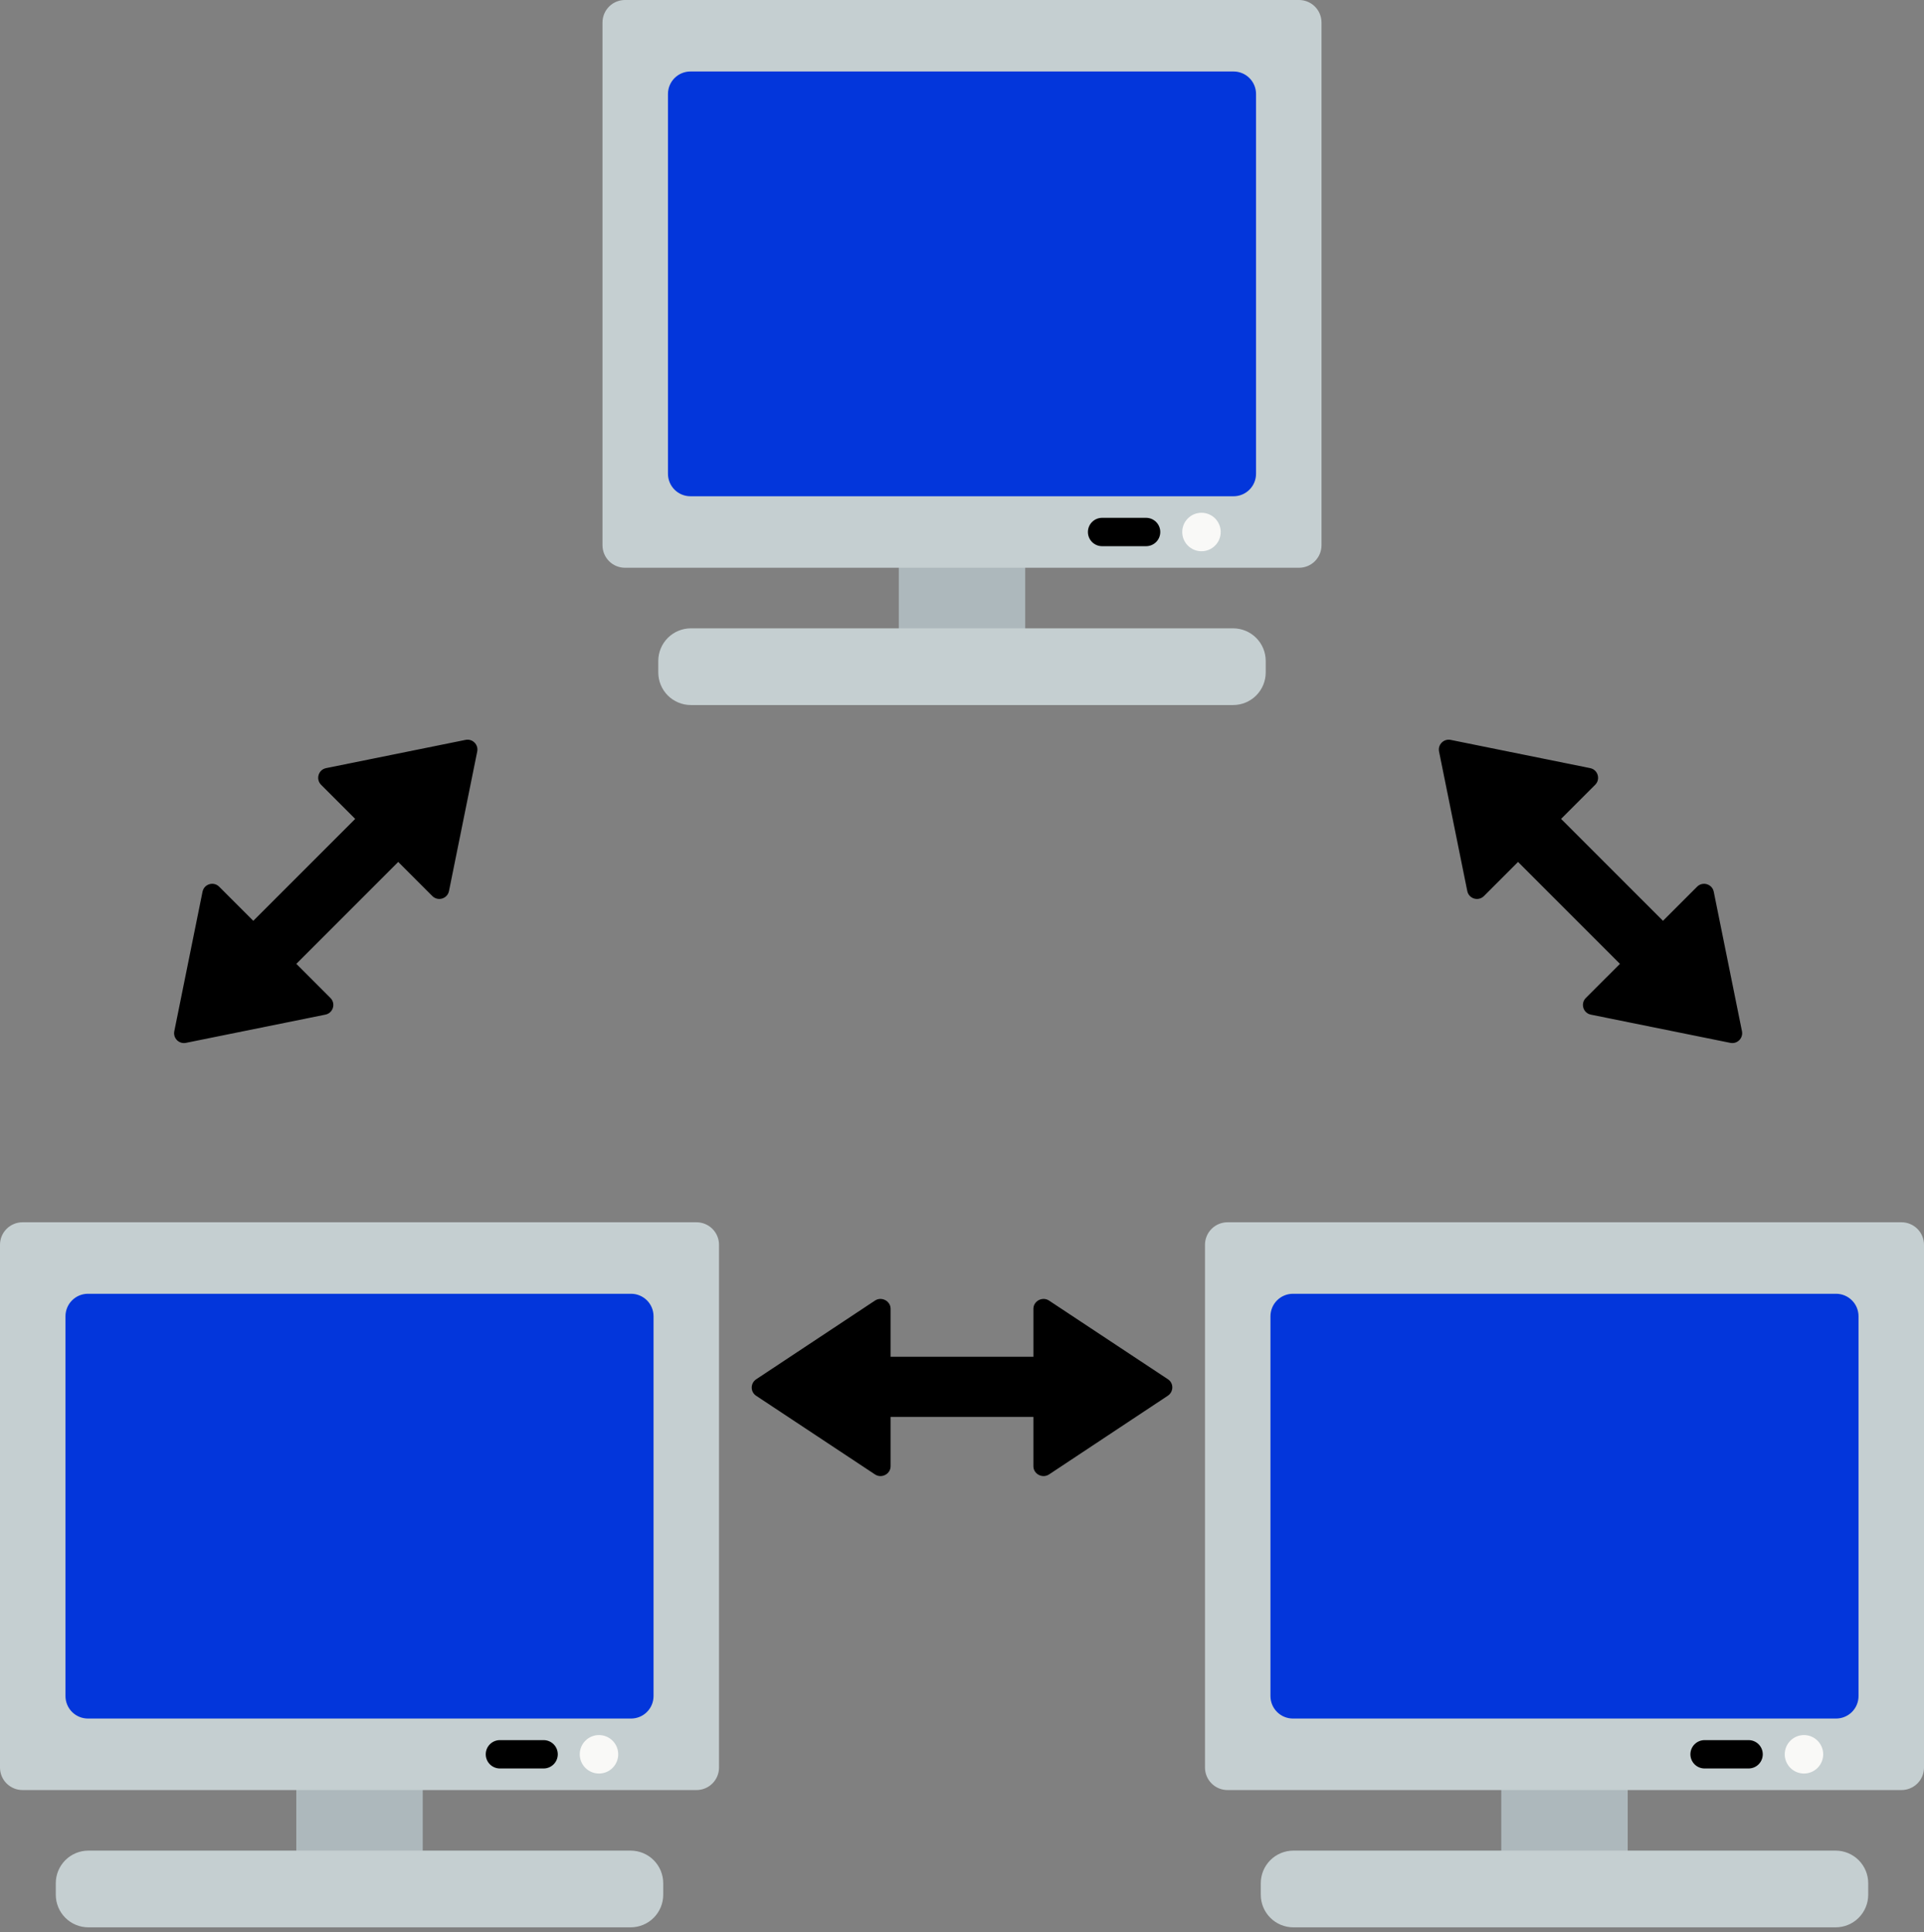 <svg width="239" height="240" viewBox="0 0 239 240" fill="none" xmlns="http://www.w3.org/2000/svg">
<rect x="0" y="0" width="239" height="240" fill="#808080" stroke="none"/>
<path d="M127.353 83.618H111.647V57.412H127.353V83.618ZM202.195 209.222H186.489V235.428H202.195V209.222ZM52.511 209.222H36.805V235.428H52.511V209.222Z" fill="#ADB8BC"/>
<path d="M85.821 78.04H153.179C154.253 78.04 155.283 78.467 156.042 79.226C156.802 79.985 157.228 81.015 157.228 82.089V83.518C157.228 84.592 156.802 85.622 156.042 86.381C155.283 87.141 154.253 87.567 153.179 87.567H85.821C84.747 87.567 83.717 87.141 82.957 86.381C82.198 85.622 81.772 84.592 81.772 83.518V82.089C81.772 81.015 82.198 79.985 82.957 79.226C83.717 78.467 84.747 78.04 85.821 78.04ZM74.842 2.792V67.723C74.842 68.463 75.136 69.174 75.66 69.697C76.183 70.221 76.894 70.515 77.634 70.515H161.366C161.732 70.515 162.095 70.443 162.434 70.303C162.773 70.162 163.081 69.957 163.34 69.697C163.599 69.438 163.805 69.13 163.945 68.791C164.086 68.453 164.158 68.09 164.158 67.723V2.792C164.158 2.426 164.086 2.063 163.945 1.724C163.805 1.385 163.599 1.077 163.34 0.818C163.081 0.559 162.773 0.353 162.434 0.213C162.095 0.072 161.732 0 161.366 0L77.634 0C76.894 0 76.183 0.294 75.66 0.818C75.136 1.342 74.842 2.052 74.842 2.792ZM156.614 233.898V235.328C156.614 236.402 157.04 237.431 157.8 238.191C158.559 238.95 159.589 239.377 160.663 239.377H228.021C229.095 239.377 230.125 238.95 230.884 238.191C231.644 237.431 232.07 236.402 232.07 235.328V233.898C232.07 232.825 231.644 231.795 230.884 231.035C230.125 230.276 229.095 229.849 228.021 229.849H160.663C159.589 229.849 158.559 230.276 157.8 231.035C157.04 231.795 156.614 232.825 156.614 233.898ZM149.684 154.602V219.532C149.684 219.899 149.756 220.262 149.897 220.601C150.037 220.94 150.243 221.247 150.502 221.507C150.761 221.766 151.069 221.972 151.408 222.112C151.747 222.252 152.11 222.325 152.476 222.325H236.208C236.948 222.325 237.658 222.03 238.182 221.507C238.706 220.983 239 220.273 239 219.532V154.602C239 154.235 238.928 153.872 238.787 153.533C238.647 153.194 238.441 152.887 238.182 152.627C237.923 152.368 237.615 152.162 237.276 152.022C236.937 151.882 236.574 151.809 236.208 151.809H152.476C152.11 151.809 151.747 151.882 151.408 152.022C151.069 152.162 150.761 152.368 150.502 152.627C150.243 152.887 150.037 153.194 149.897 153.533C149.756 153.872 149.684 154.235 149.684 154.602ZM6.93 233.898V235.328C6.93 236.402 7.356 237.431 8.116 238.191C8.875 238.95 9.905 239.377 10.979 239.377H78.337C78.869 239.377 79.396 239.272 79.887 239.068C80.378 238.865 80.825 238.567 81.201 238.191C81.576 237.815 81.875 237.368 82.078 236.877C82.282 236.386 82.386 235.859 82.386 235.328V233.898C82.386 232.825 81.96 231.795 81.201 231.035C80.441 230.276 79.411 229.849 78.337 229.849H10.979C9.905 229.849 8.875 230.276 8.116 231.035C7.356 231.795 6.93 232.825 6.93 233.898ZM0 154.602V219.532C0 220.273 0.294 220.983 0.818 221.507C1.342 222.03 2.052 222.325 2.792 222.325H86.524C87.264 222.325 87.974 222.03 88.498 221.507C89.022 220.983 89.316 220.273 89.316 219.532V154.602C89.316 154.235 89.244 153.872 89.103 153.533C88.963 153.194 88.757 152.887 88.498 152.627C88.239 152.368 87.931 152.162 87.592 152.022C87.253 151.882 86.89 151.809 86.524 151.809H2.792C2.426 151.809 2.063 151.882 1.724 152.022C1.385 152.162 1.077 152.368 0.818 152.627C0.559 152.887 0.353 153.194 0.213 153.533C0.072 153.872 0 154.235 0 154.602H0Z" fill="#C5CFD1"/>
<path d="M85.767 8.879H153.233C153.599 8.879 153.962 8.951 154.301 9.091C154.64 9.232 154.948 9.437 155.207 9.697C155.466 9.956 155.672 10.264 155.812 10.603C155.953 10.941 156.025 11.305 156.025 11.671V58.843C156.025 59.21 155.953 59.573 155.812 59.912C155.672 60.251 155.466 60.559 155.207 60.818C154.948 61.077 154.64 61.283 154.301 61.423C153.962 61.564 153.599 61.636 153.233 61.636H85.767C85.026 61.636 84.316 61.342 83.792 60.818C83.269 60.294 82.975 59.584 82.975 58.843V11.671C82.975 10.931 83.269 10.221 83.793 9.697C84.316 9.173 85.026 8.879 85.767 8.879ZM157.817 163.481V210.653C157.817 211.393 158.111 212.104 158.635 212.627C159.159 213.151 159.869 213.445 160.609 213.445H228.075C228.816 213.445 229.526 213.151 230.05 212.627C230.573 212.104 230.867 211.393 230.867 210.653V163.481C230.867 162.74 230.573 162.03 230.05 161.506C229.526 160.982 228.816 160.688 228.075 160.688H160.609C160.243 160.688 159.88 160.76 159.541 160.901C159.202 161.041 158.894 161.247 158.635 161.506C158.376 161.765 158.17 162.073 158.03 162.412C157.889 162.751 157.817 163.114 157.817 163.481ZM8.133 163.481V210.653C8.133 211.393 8.427 212.104 8.95 212.627C9.474 213.151 10.184 213.445 10.925 213.445H78.391C79.131 213.445 79.841 213.151 80.365 212.627C80.889 212.104 81.183 211.393 81.183 210.653V163.481C81.183 162.74 80.889 162.03 80.365 161.506C79.841 160.982 79.131 160.688 78.391 160.688H10.925C10.184 160.688 9.474 160.983 8.951 161.506C8.427 162.03 8.133 162.74 8.133 163.481Z" fill="#0336DB"/>
<path d="M151.637 66.076C151.637 66.709 151.385 67.317 150.937 67.765C150.489 68.213 149.881 68.465 149.248 68.465C148.614 68.465 148.006 68.213 147.558 67.765C147.11 67.317 146.858 66.709 146.858 66.076C146.858 65.442 147.11 64.834 147.558 64.386C148.006 63.938 148.614 63.687 149.248 63.687C149.881 63.687 150.489 63.938 150.937 64.386C151.385 64.834 151.637 65.442 151.637 66.076ZM224.09 215.496C223.456 215.496 222.849 215.748 222.401 216.196C221.953 216.644 221.701 217.251 221.701 217.885C221.701 218.519 221.953 219.126 222.401 219.574C222.849 220.022 223.456 220.274 224.09 220.274C224.724 220.274 225.331 220.022 225.779 219.574C226.227 219.126 226.479 218.519 226.479 217.885C226.479 217.251 226.227 216.644 225.779 216.196C225.331 215.748 224.724 215.496 224.09 215.496ZM74.406 215.496C73.772 215.496 73.164 215.748 72.716 216.196C72.268 216.644 72.016 217.251 72.016 217.885C72.016 218.519 72.268 219.126 72.716 219.574C73.164 220.022 73.772 220.274 74.406 220.274C75.039 220.274 75.647 220.022 76.095 219.574C76.543 219.126 76.795 218.519 76.795 217.885C76.795 217.251 76.543 216.644 76.095 216.196C75.647 215.748 75.039 215.496 74.406 215.496Z" fill="#F9F9F7"/>
<path d="M135.141 66.076C135.141 65.608 135.327 65.16 135.657 64.83C135.988 64.5 136.436 64.314 136.903 64.314H142.368C142.835 64.314 143.283 64.5 143.614 64.83C143.944 65.16 144.13 65.608 144.13 66.076C144.13 66.543 143.944 66.991 143.614 67.321C143.283 67.651 142.835 67.837 142.368 67.837H136.902C136.671 67.837 136.442 67.791 136.228 67.703C136.015 67.614 135.82 67.484 135.657 67.321C135.493 67.157 135.364 66.963 135.275 66.749C135.187 66.536 135.141 66.307 135.141 66.076ZM211.745 219.646H217.21C217.677 219.646 218.125 219.461 218.456 219.13C218.786 218.8 218.972 218.352 218.972 217.885C218.972 217.418 218.786 216.97 218.456 216.639C218.125 216.309 217.677 216.124 217.21 216.124H211.745C211.278 216.124 210.83 216.309 210.499 216.639C210.169 216.97 209.983 217.418 209.983 217.885C209.983 218.352 210.169 218.8 210.499 219.13C210.83 219.461 211.278 219.646 211.745 219.646ZM62.06 219.646H67.526C67.993 219.646 68.441 219.461 68.771 219.13C69.102 218.8 69.287 218.352 69.287 217.885C69.287 217.418 69.102 216.97 68.771 216.639C68.441 216.309 67.993 216.124 67.526 216.124H62.06C61.6 216.134 61.162 216.324 60.841 216.654C60.519 216.983 60.339 217.425 60.339 217.885C60.339 218.345 60.519 218.787 60.841 219.116C61.162 219.445 61.6 219.636 62.06 219.646Z" fill="black"/>
<path d="M214.944 129.524L197.616 126.018C196.658 125.824 196.301 124.641 196.992 123.95L201.23 119.712L188.571 107.053L184.334 111.291C183.643 111.982 182.459 111.626 182.266 110.667L178.759 93.34C178.585 92.48 179.344 91.721 180.204 91.895L197.531 95.402C198.489 95.596 198.847 96.779 198.155 97.47L193.917 101.708L206.576 114.366L210.813 110.129C211.505 109.437 212.688 109.794 212.882 110.752L216.388 128.08C216.562 128.939 215.803 129.698 214.944 129.524ZM145.087 171.308L130.314 161.535C129.499 160.995 128.37 161.579 128.37 162.557V168.514H110.631V162.557C110.631 161.579 109.502 160.995 108.687 161.535L93.934 171.308C93.203 171.793 93.193 172.867 93.924 173.352L108.691 183.125C109.506 183.665 110.631 183.081 110.631 182.103V175.982H128.369V182.103C128.369 183.081 129.499 183.665 130.314 183.125L145.066 173.352C145.797 172.867 145.818 171.793 145.087 171.308ZM57.836 91.894L40.509 95.401C39.55 95.595 39.193 96.778 39.885 97.469L44.123 101.707L31.464 114.365L27.226 110.128C26.535 109.436 25.352 109.793 25.158 110.751L21.651 128.079C21.477 128.939 22.236 129.698 23.096 129.524L40.424 126.017C41.382 125.823 41.739 124.64 41.047 123.949L36.81 119.711L49.468 107.052L53.706 111.29C54.397 111.981 55.581 111.625 55.774 110.666L59.281 93.339C59.455 92.48 58.696 91.721 57.836 91.894Z" fill="black"/>
</svg>
